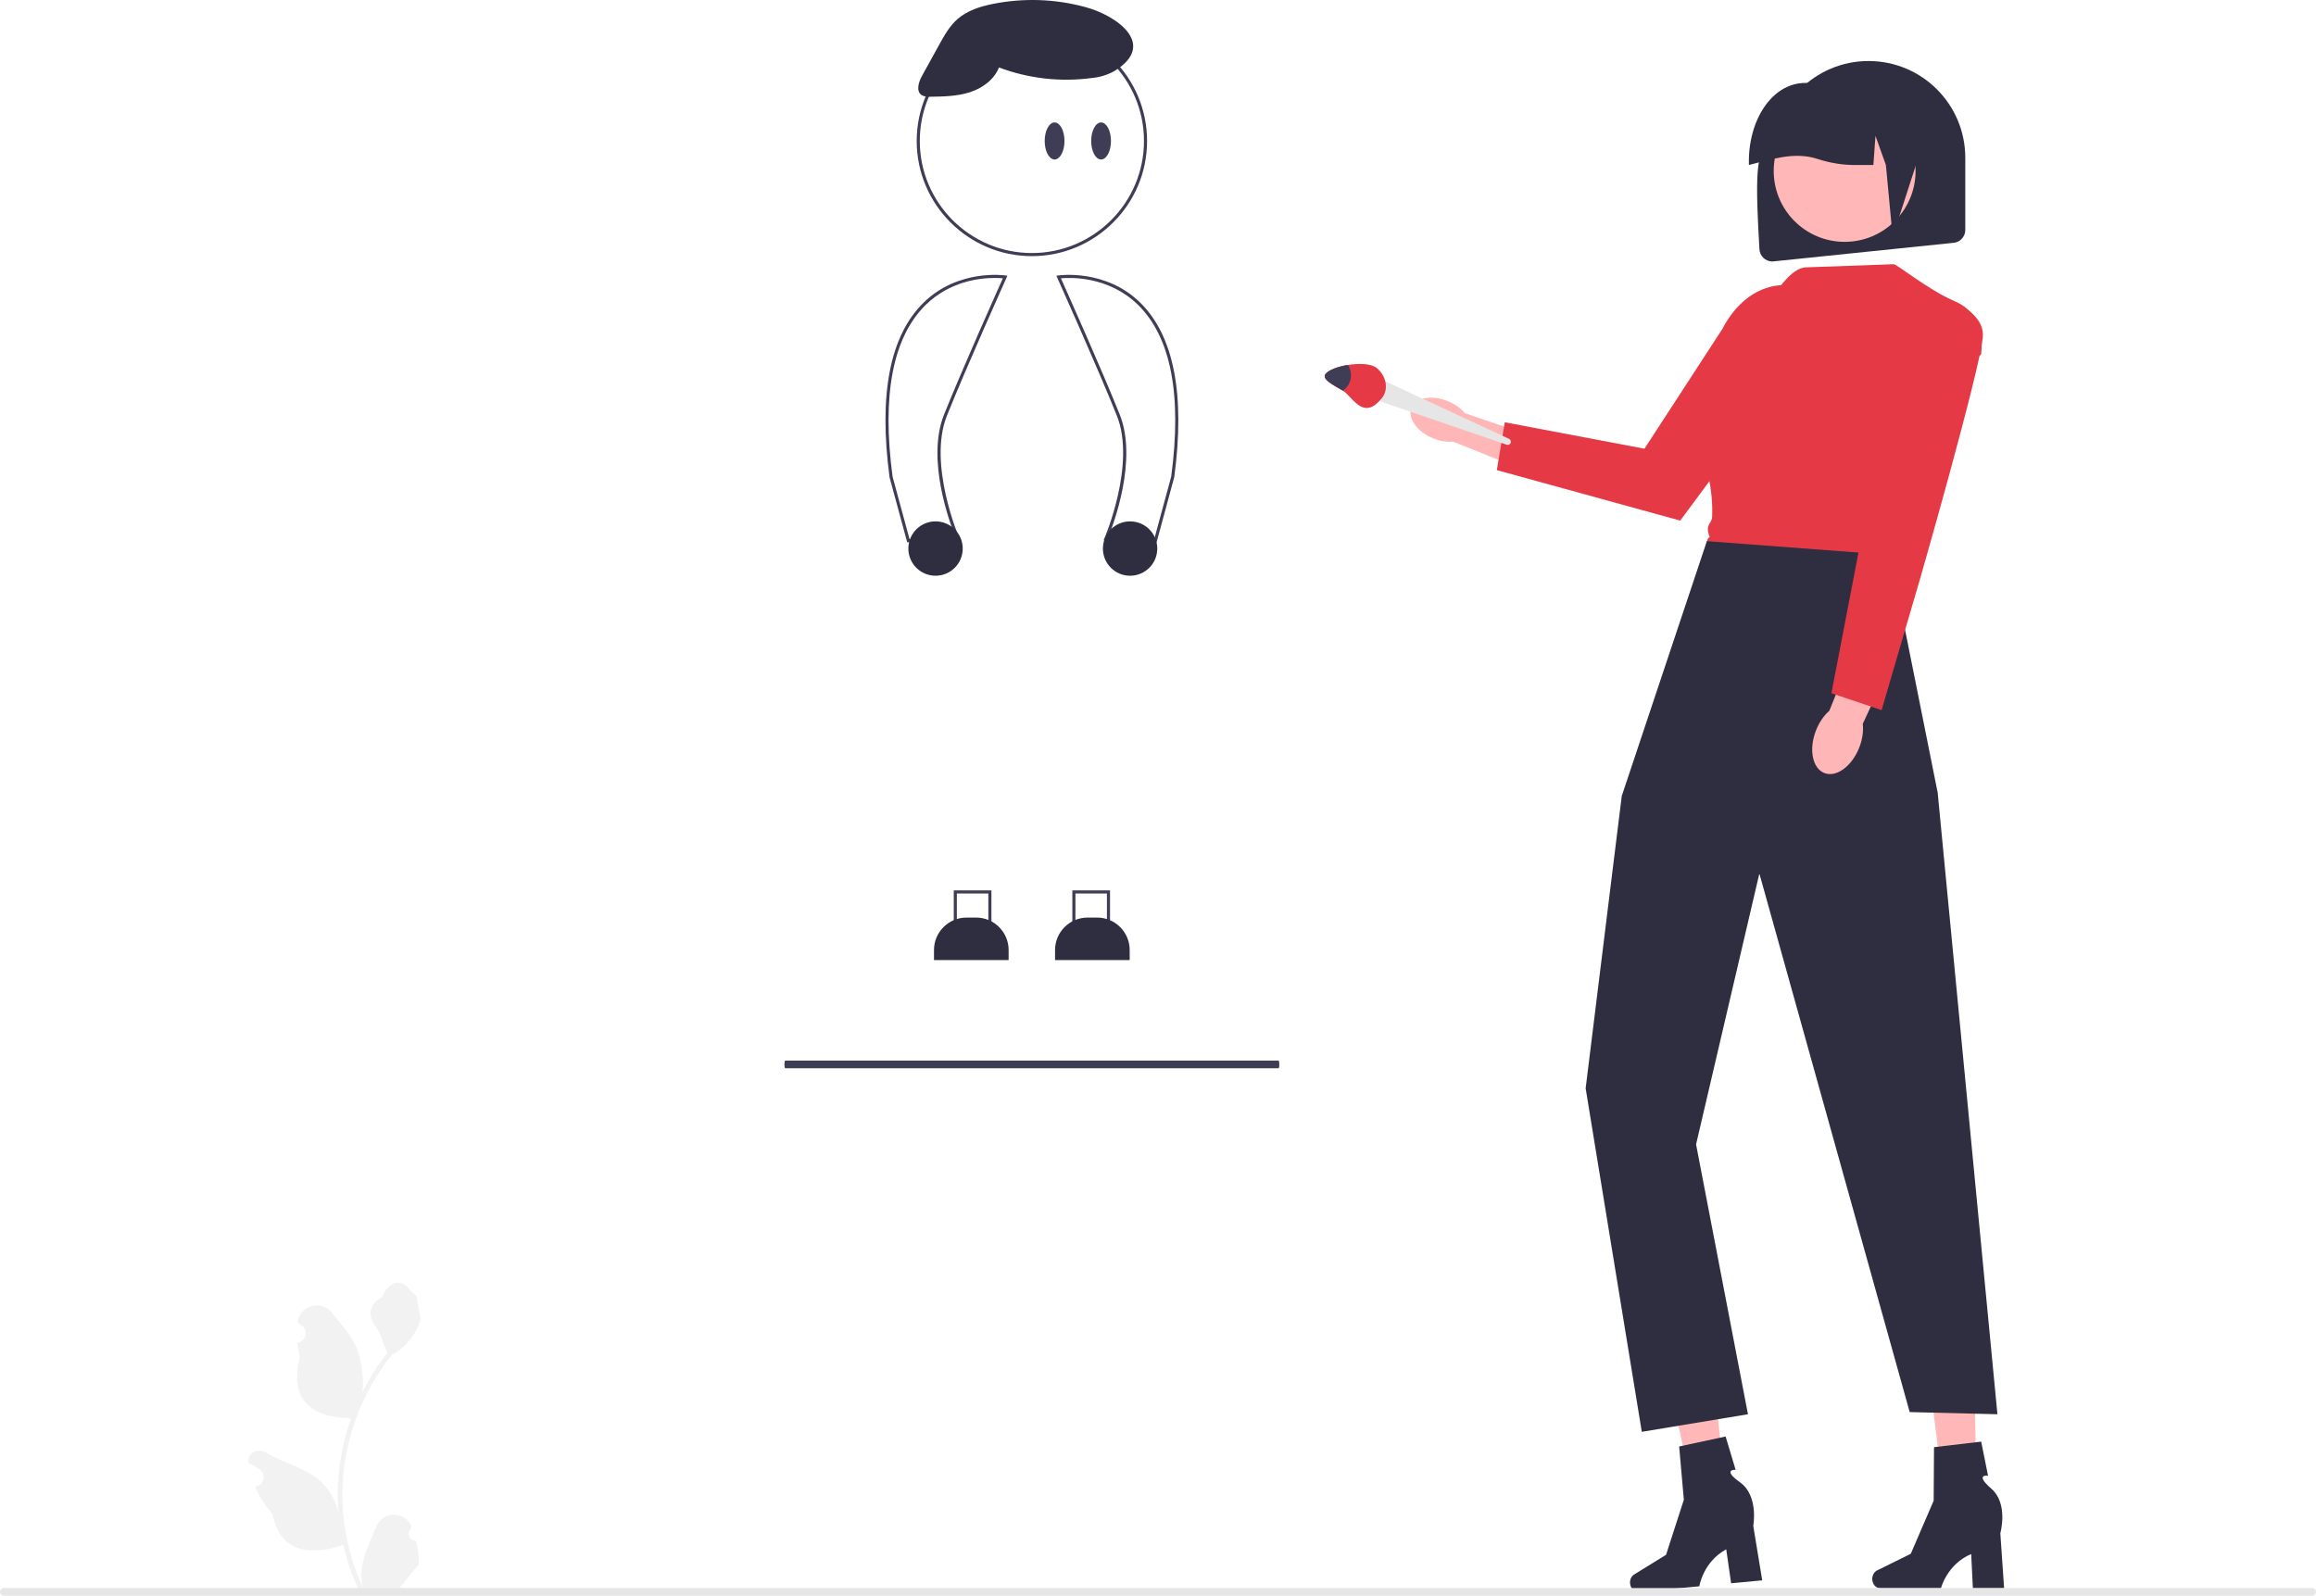 <?xml version="1.0" encoding="UTF-8"?>
<svg xmlns="http://www.w3.org/2000/svg" xmlns:xlink="http://www.w3.org/1999/xlink" width="748.775" height="515.969" viewBox="0 0 748.775 515.969">
  <path d="M134.516,498.182c-2.066,.129-3.208-2.437-1.645-3.933l.155-.618c-.02-.05-.041-.099-.062-.148-2.089-4.982-9.17-4.947-11.241,.042-1.839,4.428-4.179,8.864-4.756,13.546-.258,2.067-.142,4.172,.316,6.2-4.308-9.411-6.575-19.687-6.575-30.021,0-2.597,.142-5.193,.433-7.783,.239-2.119,.568-4.224,.995-6.31,2.306-11.277,7.299-22.018,14.5-30.99,3.462-1.892,6.349-4.851,8.093-8.397,.626-1.279,1.117-2.655,1.35-4.056-.394,.052-1.486-5.949-1.188-6.317-.549-.833-1.532-1.247-2.131-2.06-2.982-4.043-7.091-3.337-9.236,2.157-4.582,2.313-4.627,6.148-1.815,9.837,1.789,2.347,2.035,5.522,3.604,8.035-.162,.207-.329,.407-.491,.614-2.961,3.798-5.522,7.88-7.681,12.169,.61-4.766-.291-10.508-1.826-14.21-1.748-4.217-5.025-7.769-7.91-11.415-3.466-4.379-10.573-2.468-11.184,3.083-.006,.054-.012,.107-.017,.161,.429,.242,.848,.499,1.259,.77,2.339,1.547,1.531,5.174-1.241,5.602l-.063,.01c.155,1.544,.42,3.074,.807,4.579-3.702,14.316,4.29,19.53,15.701,19.764,.252,.129,.497,.258,.749,.381-1.156,3.255-2.08,6.594-2.764,9.979-.614,2.99-1.04,6.013-1.279,9.049-.297,3.83-.271,7.68,.052,11.503l-.019-.136c-.82-4.211-3.107-8.145-6.427-10.87-4.946-4.063-11.933-5.559-17.268-8.824-2.568-1.572-5.859,.459-5.411,3.437l.022,.143c.794,.323,1.569,.698,2.319,1.117,.429,.242,.848,.499,1.259,.77,2.339,1.547,1.531,5.174-1.241,5.602l-.063,.01c-.045,.006-.084,.013-.129,.019,1.363,3.236,3.262,6.239,5.639,8.829,2.315,12.497,12.256,13.683,22.89,10.044h.006c1.163,5.064,2.861,10.011,5.044,14.726h18.02c.065-.2,.123-.407,.181-.607-1.666,.103-3.346,.006-4.986-.297,1.337-1.641,2.674-3.294,4.011-4.935,.032-.032,.058-.065,.084-.097,.678-.84,1.363-1.673,2.041-2.512l0-.001c.042-2.578-.267-5.147-.879-7.64l-.001-0-0-0Z" fill="#f2f2f2"></path>
  <g>
    <polygon points="639.139 489.97 629.278 490.202 623.782 445.902 638.333 445.558 639.139 489.97" fill="#ffb7b7"></polygon>
    <path d="M605.308,510.542h0c0,1.666,1.182,3.016,2.64,3.016h19.572s1.926-7.742,9.779-11.074l.542,11.074h10.097l-1.223-17.807s2.701-9.527-2.908-14.397c-5.609-4.87-1.066-4.192-1.066-4.192l-2.207-11.021-15.257,1.794-.112,17.301-7.404,17.173-10.86,5.365c-.967,.477-1.592,1.565-1.592,2.768l-0,0Z" fill="#2f2e41"></path>
  </g>
  <g>
    <polygon points="558.752 488.337 548.957 489.497 539.314 445.912 553.768 444.198 558.752 488.337" fill="#ffb7b7"></polygon>
    <path d="M527.009,512.003h0c.157,1.658,1.461,2.891,2.913,2.754l19.485-1.843s1.188-7.889,8.693-11.946l1.583,10.974,10.052-.951-2.895-17.613s1.792-9.739-4.251-14.059c-6.043-4.32-1.456-4.073-1.456-4.073l-3.235-10.764-15.021,3.223,1.518,17.234-5.754,17.794-10.307,6.364c-.917,.566-1.438,1.708-1.325,2.906h0l-0-0Z" fill="#2f2e41"></path>
  </g>
  <path id="b-427" d="M568.824,80.353c-1.147-19.461-1.688-36.56,4-29.344,0-17.276,14.005-31.28,31.28-31.28s31.281,14.005,31.281,31.28v23.344c-.004,2.318-1.882,4.196-4.2,4.2l-58.159,6c-2.319-.003-4.198-1.881-4.202-4.2Z" fill="#2f2e41"></path>
  <circle id="c" cx="596.385" cy="55.267" r="22.934" fill="#ffb7b7"></circle>
  <path id="d-428" d="M565.424,52.876c-.313-16.402,10.391-30.531,24.744-24.744h4.669c13.659,.015,24.729,11.085,24.744,24.744l-7.67,23.732-2.197-23.265-3.365-9.423-.673,9.423h-5.1c-4.392,.114-8.759-.584-12.937-1.943-7.64-2.484-14.894,.173-22.215,1.943v-.467Z" fill="#2f2e41"></path>
  <path id="e-429" d="M609.758,181.308l-58.392-2.222c.409-2.113,.192-5.194,1.406-5.369-1.7-4.28,.67-4.321,.765-6.515,.369-8.471-1.6-17.265-5.436-26.316-2.517-6.992-2.558-13-.121-17.844,2.096-3.982,5.618-7.025,9.861-8.523l12.777-15.432c3.328-4.016,8.237-12.684,13.453-12.651l28-1c.8-.481,10.632,7.974,20.205,12.122,10.383,4.5,8.241,16.796,8.215,16.953l-.024,.147-.114,.1-22.082,18.6-6.968,39.242c.699,2.026,.521,3.547-.785,4.419,1.878,1.389,.588,2.838-.762,4.289l-0-0v0Z" fill="#e63946"></path>
  <path id="f-430" d="M551.835,174.981l-27.518,82.413-11.67,94.501,18.153,111.075,34.324-5.683-16.776-87.264,20.465-87.576,48.6,174.133,28.366,.707-19.311-200.95-15.397-76.901-59.237-4.455v0h-0Z" fill="#2f2e41"></path>
  <path id="g-431" d="M1.247,515.969H747.528c.689,0,1.247-.558,1.247-1.247s-.558-1.247-1.247-1.247H1.247c-.689,0-1.247,.558-1.247,1.247s.558,1.247,1.247,1.247h0Z" fill="#e6e6e6"></path>
  <path d="M320.534,304.08h-12.18v-16.18h12.18v16.18Zm-11.18-1h10.18v-14.18h-10.18v14.18Z" fill="#3f3d56"></path>
  <path d="M358.874,304.08h-12.18v-16.18h12.18v16.18Zm-11.18-1h10.18v-14.18h-10.18v14.18Z" fill="#3f3d56"></path>
  <path d="M333.614,82.822c-20.534,0-37.24-16.706-37.24-37.24s16.706-37.24,37.24-37.24,37.24,16.706,37.24,37.24-16.706,37.24-37.24,37.24Zm0-73.48c-19.983,0-36.24,16.257-36.24,36.24s16.257,36.24,36.24,36.24,36.24-16.257,36.24-36.24-16.257-36.24-36.24-36.24Z" fill="#3f3d56"></path>
  <path id="h-432" d="M360.181,23.036c-2.173,1.192-4.566,1.928-7.033,2.164-10.184,1.393-20.554,.229-30.176-3.387-1.58,3.993-5.41,6.741-9.511,8.039-4.101,1.298-8.45,1.363-12.746,1.428-.944,.106-1.898-.074-2.737-.519-1.915-1.288-.985-4.252,.13-6.265l5.54-10.041c1.634-2.965,3.322-5.994,5.853-8.234,3.181-2.813,7.4-4.133,11.555-4.966,9.833-1.958,19.986-1.621,29.668,.985,10.355,2.716,23.653,12.215,9.457,20.796Z" fill="#2f2e41"></path>
  <ellipse id="i" cx="355.984" cy="45.582" rx="3.2" ry="5.99" fill="#3f3d56"></ellipse>
  <ellipse id="j" cx="340.952" cy="45.582" rx="3.2" ry="5.99" fill="#3f3d56"></ellipse>
  <path d="M293.296,175.336l-5.694-20.995c-3.587-26.858,.126-45.85,11.025-56.512,11.227-10.983,26.274-8.785,26.425-8.763l.648,.101-.269,.598c-.129,.287-12.989,28.913-19.291,44.661-6.231,15.566,3.892,39.317,3.995,39.555l.289,.669-17.126,.685v0Zm28.337-85.467c-4.944,0-14.575,1.103-22.318,8.685-10.653,10.432-14.265,29.135-10.736,55.59l5.473,20.16,14.884-.595c-1.66-4.072-9.591-25.002-3.726-39.655,5.792-14.469,17.104-39.781,19.028-44.074-.56-.052-1.457-.111-2.604-.111Z" fill="#3f3d56"></path>
  <path d="M373.933,175.336l-17.126-.685,.289-.669c.103-.238,10.223-23.995,3.995-39.556-6.303-15.748-19.163-44.374-19.292-44.661l-.269-.598,.648-.101c.152-.023,15.199-2.22,26.425,8.763,10.898,10.662,14.612,29.654,11.038,56.447l-5.707,21.06v-0Zm-15.64-1.626l14.883,.595,5.486-20.225c3.516-26.39-.096-45.094-10.749-55.525-9.54-9.343-21.949-8.85-24.922-8.574,1.924,4.292,13.237,29.605,19.028,44.074,5.865,14.653-2.066,35.583-3.726,39.655Z" fill="#3f3d56"></path>
  <circle id="k" cx="302.464" cy="177.371" r="8.79" fill="#2f2e41"></circle>
  <circle id="l" cx="365.364" cy="177.371" r="8.79" fill="#2f2e41"></circle>
  <path d="M326.094,310.431h-24.13v-3.24c0-5.79,4.71-10.5,10.5-10.5h3.13c5.79,0,10.5,4.71,10.5,10.5v3.24Z" fill="#2f2e41"></path>
  <path d="M365.234,310.431h-24.13v-3.24c0-5.79,4.71-10.5,10.5-10.5h3.13c5.79,0,10.5,4.71,10.5,10.5v3.24Z" fill="#2f2e41"></path>
  <path id="m-433" d="M253.88,345.424h159.468c.147,0,.266-.558,.266-1.247s-.119-1.247-.266-1.247H253.88c-.147,0-.266,.558-.266,1.247s.119,1.247,.266,1.247Z" fill="#3f3d56"></path>
  <g>
    <path d="M601.125,241.667c-2.365,6.085-7.421,9.797-11.293,8.292-3.872-1.505-5.094-7.658-2.729-13.742,1.035-2.663,2.586-4.872,4.328-6.388l10.345-25.656,11.937,5.111-11.465,24.75c.261,2.294-.087,4.97-1.122,7.634h0Z" fill="#ffb6b6"></path>
    <path d="M616.089,92.278s26.251,4.832,24.958,16.846c-1.293,12.014-20.235,77.893-20.235,77.893l-12.483,42.603-16.219-5.471,12.02-62.516,11.96-69.354Z" fill="#e63946"></path>
  </g>
  <path d="M468.2,129.75c2.268,.941,4.136,2.317,5.404,3.842l22.173,7.601-3.925,10.445-22.069-8.835c-1.976,.179-4.268-.171-6.537-1.113-5.181-2.15-8.273-6.566-6.904-9.863,1.368-3.297,6.678-4.227,11.859-2.077h0Z" fill="#ffb6b6"></path>
  <path d="M593.81,100.054l0,0-50.583,68.279-59.294-16.327,2.578-15.468,45.15,8.551,25.189-38.724c8.225-15.899,24.436-19.101,36.96-6.311Z" fill="#e63946"></path>
  <path id="n-434" d="M444.744,121.832l43.161,20.085c.506,.24,.721,.845,.481,1.351-.22,.463-.75,.689-1.237,.527l-43.562-14.909,1.157-7.054Z" fill="#e6e6e6"></path>
  <path d="M445.128,118.998c3.179,2.652,3.894,7.039,1.594,9.796-2.3,2.757-4.823,4.441-8.003,1.788-2.303-1.922-3.063-3.337-4.573-4.259-2.93-1.78-7.054-3.659-5.535-5.478,1.063-1.275,3.986-2.327,7.149-2.839,3.667-.587,7.657-.436,9.369,.993h-0Z" fill="#e63946"></path>
  <path d="M435.759,118.005c1.458,2.155,1.383,5.101-.366,7.197-.372,.445-.785,.816-1.248,1.121-2.93-1.78-7.054-3.659-5.535-5.478,1.063-1.275,3.986-2.327,7.149-2.839h-0Z" fill="#3f3d56"></path>
</svg>
